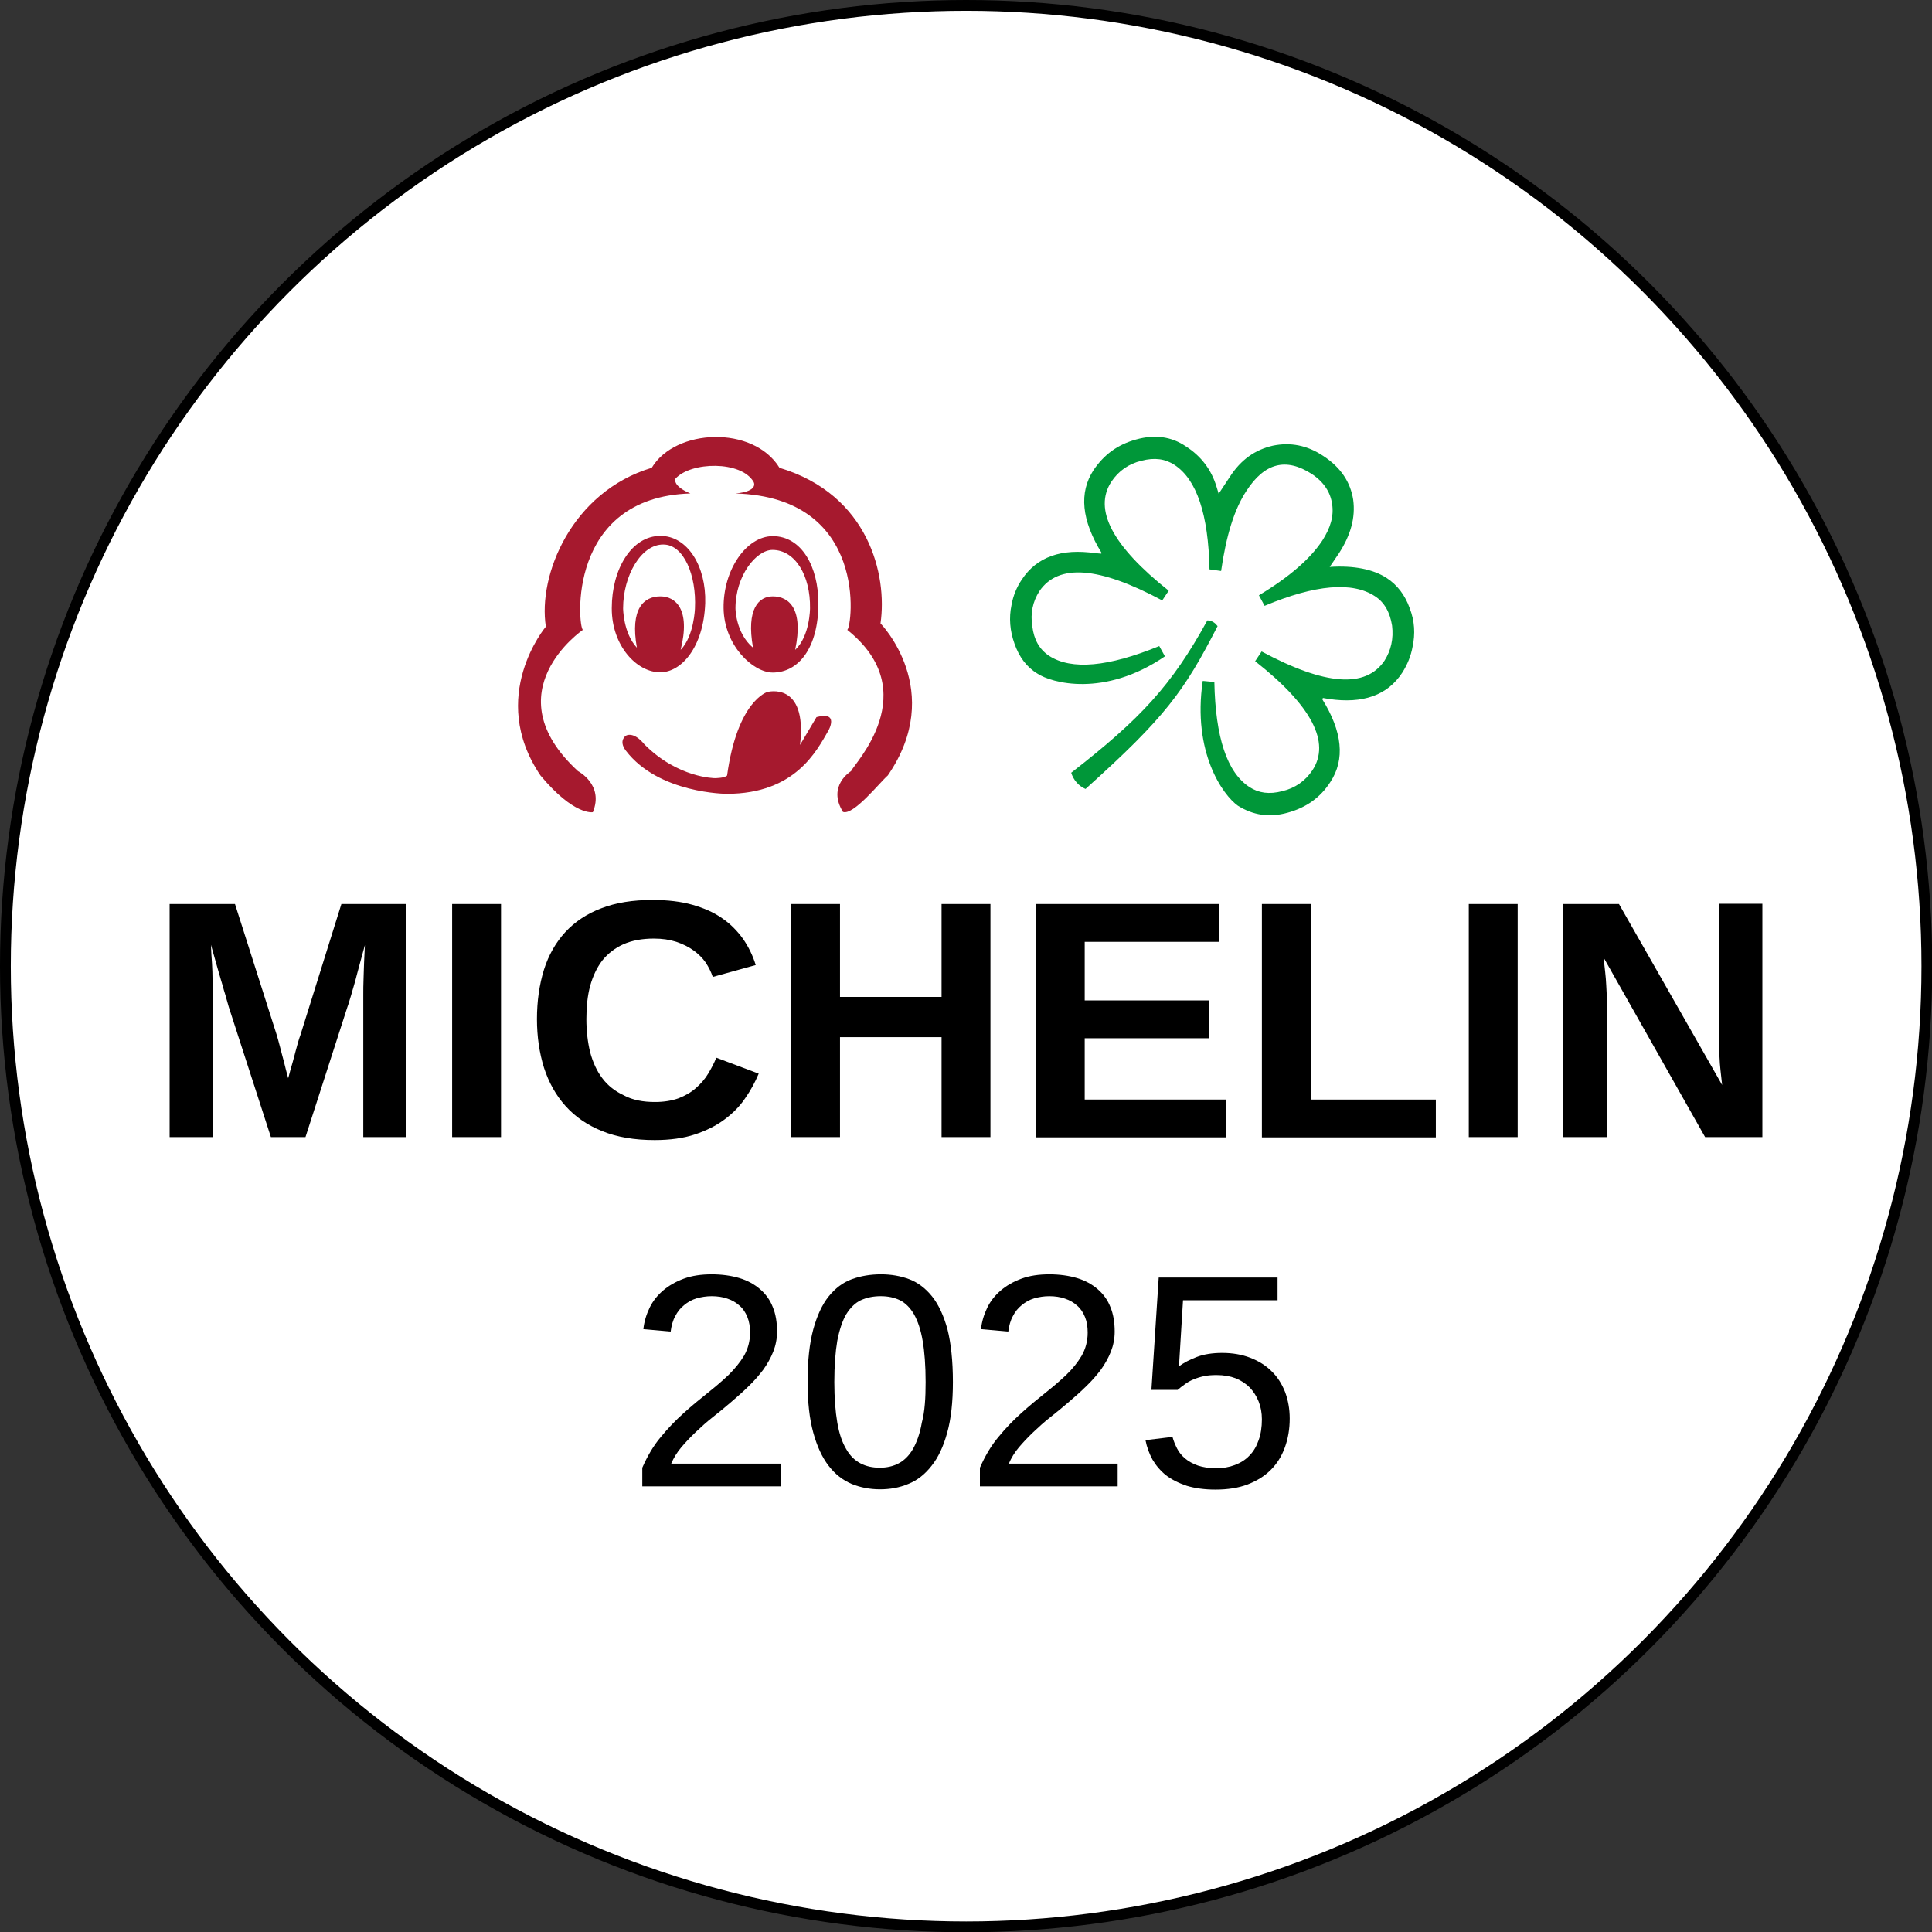 <?xml version="1.0" encoding="utf-8"?>
<!-- Generator: Adobe Illustrator 28.0.0, SVG Export Plug-In . SVG Version: 6.00 Build 0)  -->
<svg version="1.1" id="STARS" xmlns="http://www.w3.org/2000/svg" xmlns:xlink="http://www.w3.org/1999/xlink" x="0px" y="0px"
	 viewBox="0 0 715.3 715.3" style="enable-background:new 0 0 715.3 715.3;" xml:space="preserve">
<rect x="0" y="0" width="715.3" height="715.3" fill="#333333" stroke="none"/>
<style type="text/css">
	.st0{fill:#FFFFFF;stroke:#000000;stroke-width:4;stroke-miterlimit:10;}
	.st1{fill:#A6192E;}
	.st2{fill:#009739;}
</style>
<circle class="st0" cx="357.7" cy="357.7" r="355.7"/>
<g>
	<path class="st1" d="M328.7,287.1c-3,2.6-12.7,14.9-16.6,13.5c-6-9.7,3-15.1,3-15.1c1-2.6,27.4-29.3-1.4-52.3
		c1.8-1.2,8.1-49.1-41.4-50.5c8.9-0.8,6.7-4.3,6.7-4.3c-4.6-7.9-23.2-7.5-28.9-1.2c0,0-1.4,2.6,5.5,5.5
		c-45.9,1.4-41.6,49.3-39.8,50.5c0,0-33.7,23-1.8,52.3c0,0,9.7,5,5.5,15.2c0,0-6.9,1.4-19.4-13.6c-19.8-29.3,2-55.1,2-55.1
		c-3-19,9.5-49.9,39.2-58.8c8.7-14.6,37.6-15.8,47.3,0c33.1,9.9,40,39.8,37.4,57.6C326.1,230.9,350.3,255.7,328.7,287.1L328.7,287.1
		z M226.5,225.1c0-14.3,7.3-26.7,18-26.7c10.1,0,17,11.3,16.6,24.9c-0.6,16.4-8.9,25.6-16.6,25.6c-8.7,0.1-18-9.8-18-23.6V225.1
		L226.5,225.1z M269.1,293.9c25.4,0,33.3-16,37.6-23.4c0,0,4.2-7.3-4.4-5l-6.1,10.3c2.8-23.7-12.1-19.6-12.1-19.6
		s-11.1,3.2-14.9,30.9c-0.8,1-4.5,1-4.5,1s-13.7,0-26.1-12.5c-4.2-5.1-6.9-3.2-6.9-3.2s-2.8,1.8,0,5.5
		C243.9,293.9,269.1,293.9,269.1,293.9L269.1,293.9z M230.7,225.2c0,0,0,9.1,5.1,14.6c-2.6-14.5,2.6-19,8.7-19
		c5.5,0,11.3,4.6,7.5,19.8c5-5.1,5.3-15.4,5.3-15.4c0.6-12.1-4.1-23.6-11.7-23.6C237.4,201.5,230.7,213.1,230.7,225.2L230.7,225.2z
		 M267.9,225.2c-0.2-14.3,8.5-26.7,18.2-26.7c10.7,0,16.9,11.3,16.9,24.9c0,16.4-7.3,25.6-16.9,25.6
		C278.8,249,268.1,239,267.9,225.2L267.9,225.2L267.9,225.2z M272.3,225.2c0,0,0,9.1,6.5,14.6c-2.6-14.5,2.2-19,7.3-19
		c6,0,11.5,4.6,8.3,19.8c5.5-5.1,5.5-15.4,5.5-15.4c0.2-12.1-5.5-21.6-13.9-21.6C280,203.6,272.3,213.1,272.3,225.2L272.3,225.2
		L272.3,225.2z"/>
	<path class="st2" d="M445.3,252.1l4.3,0.4c0.4,20.5,4.7,33.5,13,38.9c3.4,2.2,7.3,2.8,12.2,1.5c4.7-1.1,8.5-3.8,11.1-7.7
		c6.8-10.3-0.2-23.9-21.2-40.4l2.4-3.6c23.5,12.6,38.5,13.7,45.5,3.4c2.4-3.8,3.4-8.1,2.8-13c-0.8-4.9-2.8-8.6-6.4-10.9
		c-8.3-5.4-22-4.3-40.8,3.6l-2.1-3.9c11.3-6.8,19-13.5,23.5-20.3c3-4.7,4.3-9,3.6-13.5c-0.6-4.3-3-8.1-7.5-11.1
		c-9.6-6.2-17.5-4.1-24.2,6.2c-4.5,6.8-7.5,16.5-9.4,29.7l-4.3-0.6c-0.4-20.3-4.7-33.3-13-38.7c-3.4-2.2-7.3-2.8-12.2-1.5
		c-4.7,1.1-8.5,3.8-11.1,7.7c-6.8,10.3,0.4,23.9,21.2,40.4l-2.4,3.6c-23.5-12.6-38.5-13.7-45.5-3.4c-2.4,3.8-3.4,8.1-2.6,13
		c0.6,4.9,2.6,8.5,6.2,10.9c8.3,5.4,22,4.1,40.8-3.6l2.1,3.8c-22.5,15.4-42.1,9.8-47.2,6.4c-4-2.4-6.8-6.2-8.5-11.1
		c-1.7-4.7-2.1-9.6-1.1-14.3c0.6-3.4,1.9-6.6,3.8-9.4c5.6-8.5,14.7-11.6,27.2-9.8l2.4,0.2c-0.2,0-0.2-0.2-0.4-0.2h0.4
		c-7.5-12.2-8.5-22.4-3-30.8c3.8-5.6,8.8-9.4,15.8-11.3c6.8-1.9,13-1.1,18.4,2.6c5.6,3.6,9.4,8.6,11.3,14.9l0.8,2.6l4.1-6.2
		c4.1-6.4,9.4-10.1,16-11.6c6.4-1.3,12.6-0.2,18.6,3.8c6.6,4.3,10.1,9.8,11.1,16.2c0.9,6.6-0.9,13.1-5.3,19.9l-1.3,1.9l-0.6,0.9
		l-1.5,2.2c9-0.6,16.2,0.9,21.1,4.1c4,2.6,6.8,6.4,8.5,11.1c1.9,4.9,2.1,9.6,1.1,14.3c-0.6,3.4-1.9,6.6-3.8,9.6
		c-5.5,8.5-14.7,11.6-27.1,9.8l-2.4-0.4c0,0.1,0.1,0.3,0.2,0.4h-0.4c7.5,12,8.6,22.4,3,30.8c-3.6,5.6-8.8,9.4-15.8,11.3
		c-6.8,1.9-12.8,0.9-18.4-2.6C452.8,294.4,441.4,278.6,445.3,252.1L445.3,252.1z M447,229.7c1.5,0,2.8,0.8,3.6,1.9l0.2,0.2
		c-12.4,24.2-19.4,33.8-48.9,60.3c-2.6-1.1-4.5-3.4-5.3-6C422.2,266.2,433.8,253.8,447,229.7L447,229.7z"/>
</g>
<g>
	<g>
		<path d="M134.5,421v-52.3c0-2.1,0-4.2,0.1-6.4c0.1-2.2,0.1-4.2,0.2-6.1c0.1-2.2,0.2-4.3,0.3-6.3c-0.9,3.2-1.7,6.3-2.5,9.2
			c-0.3,1.2-0.7,2.5-1,3.8c-0.4,1.3-0.7,2.6-1.1,3.8c-0.3,1.2-0.7,2.4-1,3.4c-0.3,1.1-0.6,2-0.9,2.8L113.1,421h-12.8l-15.6-48.2
			c-0.2-0.8-0.5-1.7-0.8-2.8c-0.3-1.1-0.6-2.2-1-3.4c-0.3-1.2-0.7-2.5-1.1-3.8s-0.7-2.6-1.1-3.8c-0.8-2.9-1.7-6-2.6-9.2
			c0.1,2.4,0.2,4.7,0.4,7c0.1,2,0.2,4,0.2,6.2c0.1,2.2,0.1,4,0.1,5.6V421h-16v-86.3H87l15.4,48.3c0.4,1.3,0.8,2.8,1.3,4.7
			c0.5,1.8,0.9,3.6,1.4,5.3c0.5,2,1,4.1,1.6,6.2c0.6-2.1,1.1-4.2,1.7-6.1c0.2-0.9,0.5-1.7,0.7-2.6s0.5-1.8,0.7-2.6
			c0.2-0.9,0.5-1.7,0.7-2.5s0.5-1.5,0.7-2.1l15.2-48.6h24.1V421H134.5z"/>
		<path d="M167.4,421v-86.3h18.1V421H167.4z"/>
		<path d="M242.5,408c3.4,0,6.3-0.5,8.8-1.4c2.5-1,4.6-2.2,6.4-3.8c1.8-1.6,3.3-3.3,4.5-5.3s2.2-3.9,3-5.9l15.7,5.9
			c-1.3,3.1-2.9,6.1-5,9.1c-2,3-4.6,5.6-7.7,7.9s-6.7,4.1-10.9,5.5c-4.2,1.4-9.2,2.1-14.9,2.1c-7.5,0-14-1.1-19.4-3.3
			c-5.5-2.2-10-5.3-13.6-9.3s-6.2-8.7-8-14.2c-1.7-5.5-2.6-11.5-2.6-18c0-6.7,0.9-12.8,2.6-18.3c1.7-5.4,4.4-10.1,7.9-13.9
			s8-6.8,13.3-8.8c5.4-2.1,11.7-3.1,19-3.1c5.6,0,10.6,0.6,14.8,1.8c4.2,1.2,7.9,2.8,11,5c3.1,2.1,5.6,4.7,7.7,7.6
			c2,2.9,3.6,6.1,4.7,9.7l-15.9,4.4c-0.6-1.8-1.5-3.6-2.6-5.3c-1.2-1.7-2.7-3.2-4.5-4.5c-1.8-1.3-4-2.4-6.4-3.2
			c-2.5-0.8-5.2-1.2-8.3-1.2c-4.4,0-8.1,0.7-11.3,2.1c-3.1,1.4-5.7,3.4-7.8,6c-2,2.6-3.5,5.8-4.5,9.4c-1,3.7-1.4,7.8-1.4,12.3
			s0.5,8.6,1.4,12.3c1,3.7,2.5,7,4.5,9.6c2,2.7,4.7,4.8,7.9,6.3C234.2,407.3,238.1,408,242.5,408z"/>
		<path d="M348.6,421v-37H311v37h-18.1v-86.3H311v34.4h37.6v-34.4h18.1V421H348.6z"/>
		<path d="M383.5,421v-86.3h67.9v14h-49.8v21.7h46.1v14h-46.1v22.7h52.3v14h-70.4V421z"/>
		<path d="M467.2,421v-86.3h18.1v72.4h46.3v14h-64.4L467.2,421L467.2,421z"/>
		<path d="M543.8,421v-86.3h18.1V421H543.8z"/>
		<path d="M631.3,421l-37.6-66.5c0.2,1.8,0.4,3.6,0.6,5.4c0.2,1.6,0.3,3.2,0.4,5c0.1,1.8,0.2,3.5,0.2,5.1v51h-16.1v-86.3h20.6
			l38.2,67c-0.2-1.7-0.4-3.5-0.6-5.4c-0.2-1.6-0.3-3.4-0.4-5.4c-0.1-2-0.2-4-0.2-6.1v-50.2h16.1V421H631.3z"/>
	</g>
	<g>
		<path d="M237.8,550.4v-7c1.9-4.3,4.1-8.1,6.8-11.3c2.7-3.3,5.5-6.2,8.5-8.9s5.9-5.1,8.8-7.4c2.9-2.3,5.5-4.5,7.9-6.8
			c2.3-2.3,4.2-4.6,5.7-7.1c1.4-2.5,2.2-5.3,2.2-8.5c0-2.2-0.3-4.1-1-5.8c-0.7-1.7-1.6-3.1-2.9-4.2c-1.2-1.1-2.7-2-4.5-2.6
			c-1.7-0.6-3.7-0.9-5.8-0.9c-2,0-3.8,0.3-5.6,0.8c-1.7,0.5-3.3,1.4-4.6,2.5c-1.4,1.1-2.5,2.5-3.3,4.1c-0.9,1.6-1.4,3.5-1.7,5.7
			l-10.1-0.9c0.3-2.8,1.1-5.4,2.3-7.9c1.2-2.5,2.9-4.6,5-6.4s4.7-3.3,7.7-4.4s6.4-1.6,10.3-1.6c3.8,0,7.3,0.5,10.3,1.4
			s5.5,2.3,7.6,4.1c2.1,1.8,3.7,4,4.7,6.6c1.1,2.6,1.6,5.7,1.6,9.1c0,2.6-0.5,5.1-1.4,7.4s-2.2,4.6-3.7,6.7
			c-1.6,2.1-3.4,4.2-5.4,6.1c-2,2-4.2,3.9-6.4,5.8c-2.2,1.9-4.5,3.8-6.8,5.6s-4.4,3.7-6.4,5.6c-2,1.9-3.8,3.8-5.4,5.7
			c-1.6,1.9-2.8,3.9-3.7,6H289v8.4h-51.2V550.4z"/>
		<path d="M352.8,511.7c0,7.4-0.7,13.7-2.1,18.7c-1.4,5.1-3.3,9.2-5.8,12.3c-2.4,3.1-5.3,5.4-8.6,6.7c-3.3,1.4-6.8,2-10.5,2
			c-3.8,0-7.3-0.7-10.5-2c-3.3-1.4-6.1-3.6-8.5-6.7c-2.4-3.1-4.3-7.2-5.7-12.3c-1.4-5.1-2.1-11.3-2.1-18.8c0-7.8,0.7-14.2,2.1-19.4
			c1.4-5.1,3.3-9.2,5.7-12.2c2.4-3,5.3-5.2,8.6-6.4c3.3-1.2,6.9-1.8,10.8-1.8c3.7,0,7.2,0.6,10.4,1.8c3.2,1.2,6.1,3.4,8.5,6.4
			s4.3,7.1,5.7,12.2C352.1,497.4,352.8,503.9,352.8,511.7z M342.7,511.7c0-6.1-0.4-11.3-1.1-15.3c-0.7-4.1-1.8-7.3-3.2-9.8
			c-1.4-2.4-3.2-4.2-5.2-5.2c-2.1-1-4.4-1.5-7.1-1.5c-2.8,0-5.2,0.5-7.4,1.5c-2.1,1-3.9,2.8-5.4,5.2c-1.4,2.4-2.5,5.7-3.3,9.8
			c-0.7,4.1-1.1,9.2-1.1,15.3c0,5.9,0.4,10.9,1.1,15s1.8,7.3,3.3,9.8c1.4,2.5,3.2,4.2,5.3,5.3c2.1,1.1,4.5,1.6,7.1,1.6
			s4.9-0.5,7-1.6s3.9-2.9,5.3-5.3c1.4-2.5,2.6-5.7,3.3-9.8C342.4,522.6,342.7,517.6,342.7,511.7z"/>
		<path d="M362.8,550.4v-7c1.9-4.3,4.1-8.1,6.8-11.3c2.7-3.3,5.5-6.2,8.5-8.9s5.9-5.1,8.8-7.4c2.9-2.3,5.5-4.5,7.9-6.8
			s4.2-4.6,5.7-7.1c1.4-2.5,2.2-5.3,2.2-8.5c0-2.2-0.3-4.1-1-5.8c-0.7-1.7-1.6-3.1-2.9-4.2c-1.2-1.1-2.7-2-4.5-2.6
			c-1.7-0.6-3.7-0.9-5.8-0.9c-2,0-3.8,0.3-5.6,0.8c-1.7,0.5-3.3,1.4-4.6,2.5c-1.4,1.1-2.5,2.5-3.3,4.1c-0.9,1.6-1.4,3.5-1.7,5.7
			l-10.1-0.9c0.3-2.8,1.1-5.4,2.3-7.9c1.2-2.5,2.9-4.6,5-6.4s4.7-3.3,7.7-4.4s6.4-1.6,10.3-1.6c3.8,0,7.3,0.5,10.3,1.4
			s5.5,2.3,7.6,4.1c2.1,1.8,3.7,4,4.7,6.6c1.1,2.6,1.6,5.7,1.6,9.1c0,2.6-0.5,5.1-1.4,7.4s-2.2,4.6-3.7,6.7
			c-1.6,2.1-3.4,4.2-5.4,6.1c-2,2-4.2,3.9-6.4,5.8s-4.5,3.8-6.8,5.6s-4.4,3.7-6.4,5.6c-2,1.9-3.8,3.8-5.4,5.7s-2.8,3.9-3.7,6h40.3
			v8.4h-51V550.4z"/>
		<path d="M477.5,525.2c0,3.9-0.6,7.4-1.8,10.7s-2.9,6-5.2,8.3c-2.3,2.3-5.2,4.1-8.6,5.4c-3.4,1.3-7.4,1.9-11.9,1.9
			c-4.1,0-7.6-0.5-10.6-1.4c-3-1-5.6-2.3-7.7-3.9c-2.1-1.7-3.7-3.6-5-5.8c-1.2-2.2-2.1-4.6-2.6-7.2l10-1.2c0.4,1.5,1,2.9,1.7,4.3
			c0.7,1.4,1.7,2.6,3,3.7c1.3,1.1,2.8,1.9,4.7,2.6c1.8,0.6,4.1,1,6.7,1s4.9-0.4,7-1.2s3.9-1.9,5.4-3.5c1.5-1.5,2.6-3.4,3.4-5.7
			c0.8-2.2,1.2-4.8,1.2-7.7c0-2.4-0.4-4.6-1.2-6.6c-0.8-2-1.9-3.7-3.3-5.2c-1.4-1.4-3.2-2.6-5.2-3.4c-2.1-0.8-4.4-1.2-7.1-1.2
			c-1.6,0-3.2,0.1-4.6,0.4s-2.7,0.7-3.9,1.2c-1.2,0.5-2.3,1.1-3.2,1.8c-1,0.7-1.9,1.4-2.7,2.1h-9.7L429,473h44v8.4h-35l-1.5,24.5
			c1.8-1.4,4-2.5,6.6-3.5s5.8-1.5,9.4-1.5c3.8,0,7.3,0.6,10.4,1.8c3.1,1.2,5.7,2.8,7.9,5c2.2,2.1,3.8,4.7,5,7.7
			C476.9,518.4,477.5,521.6,477.5,525.2z"/>
	</g>
</g>
</svg>
